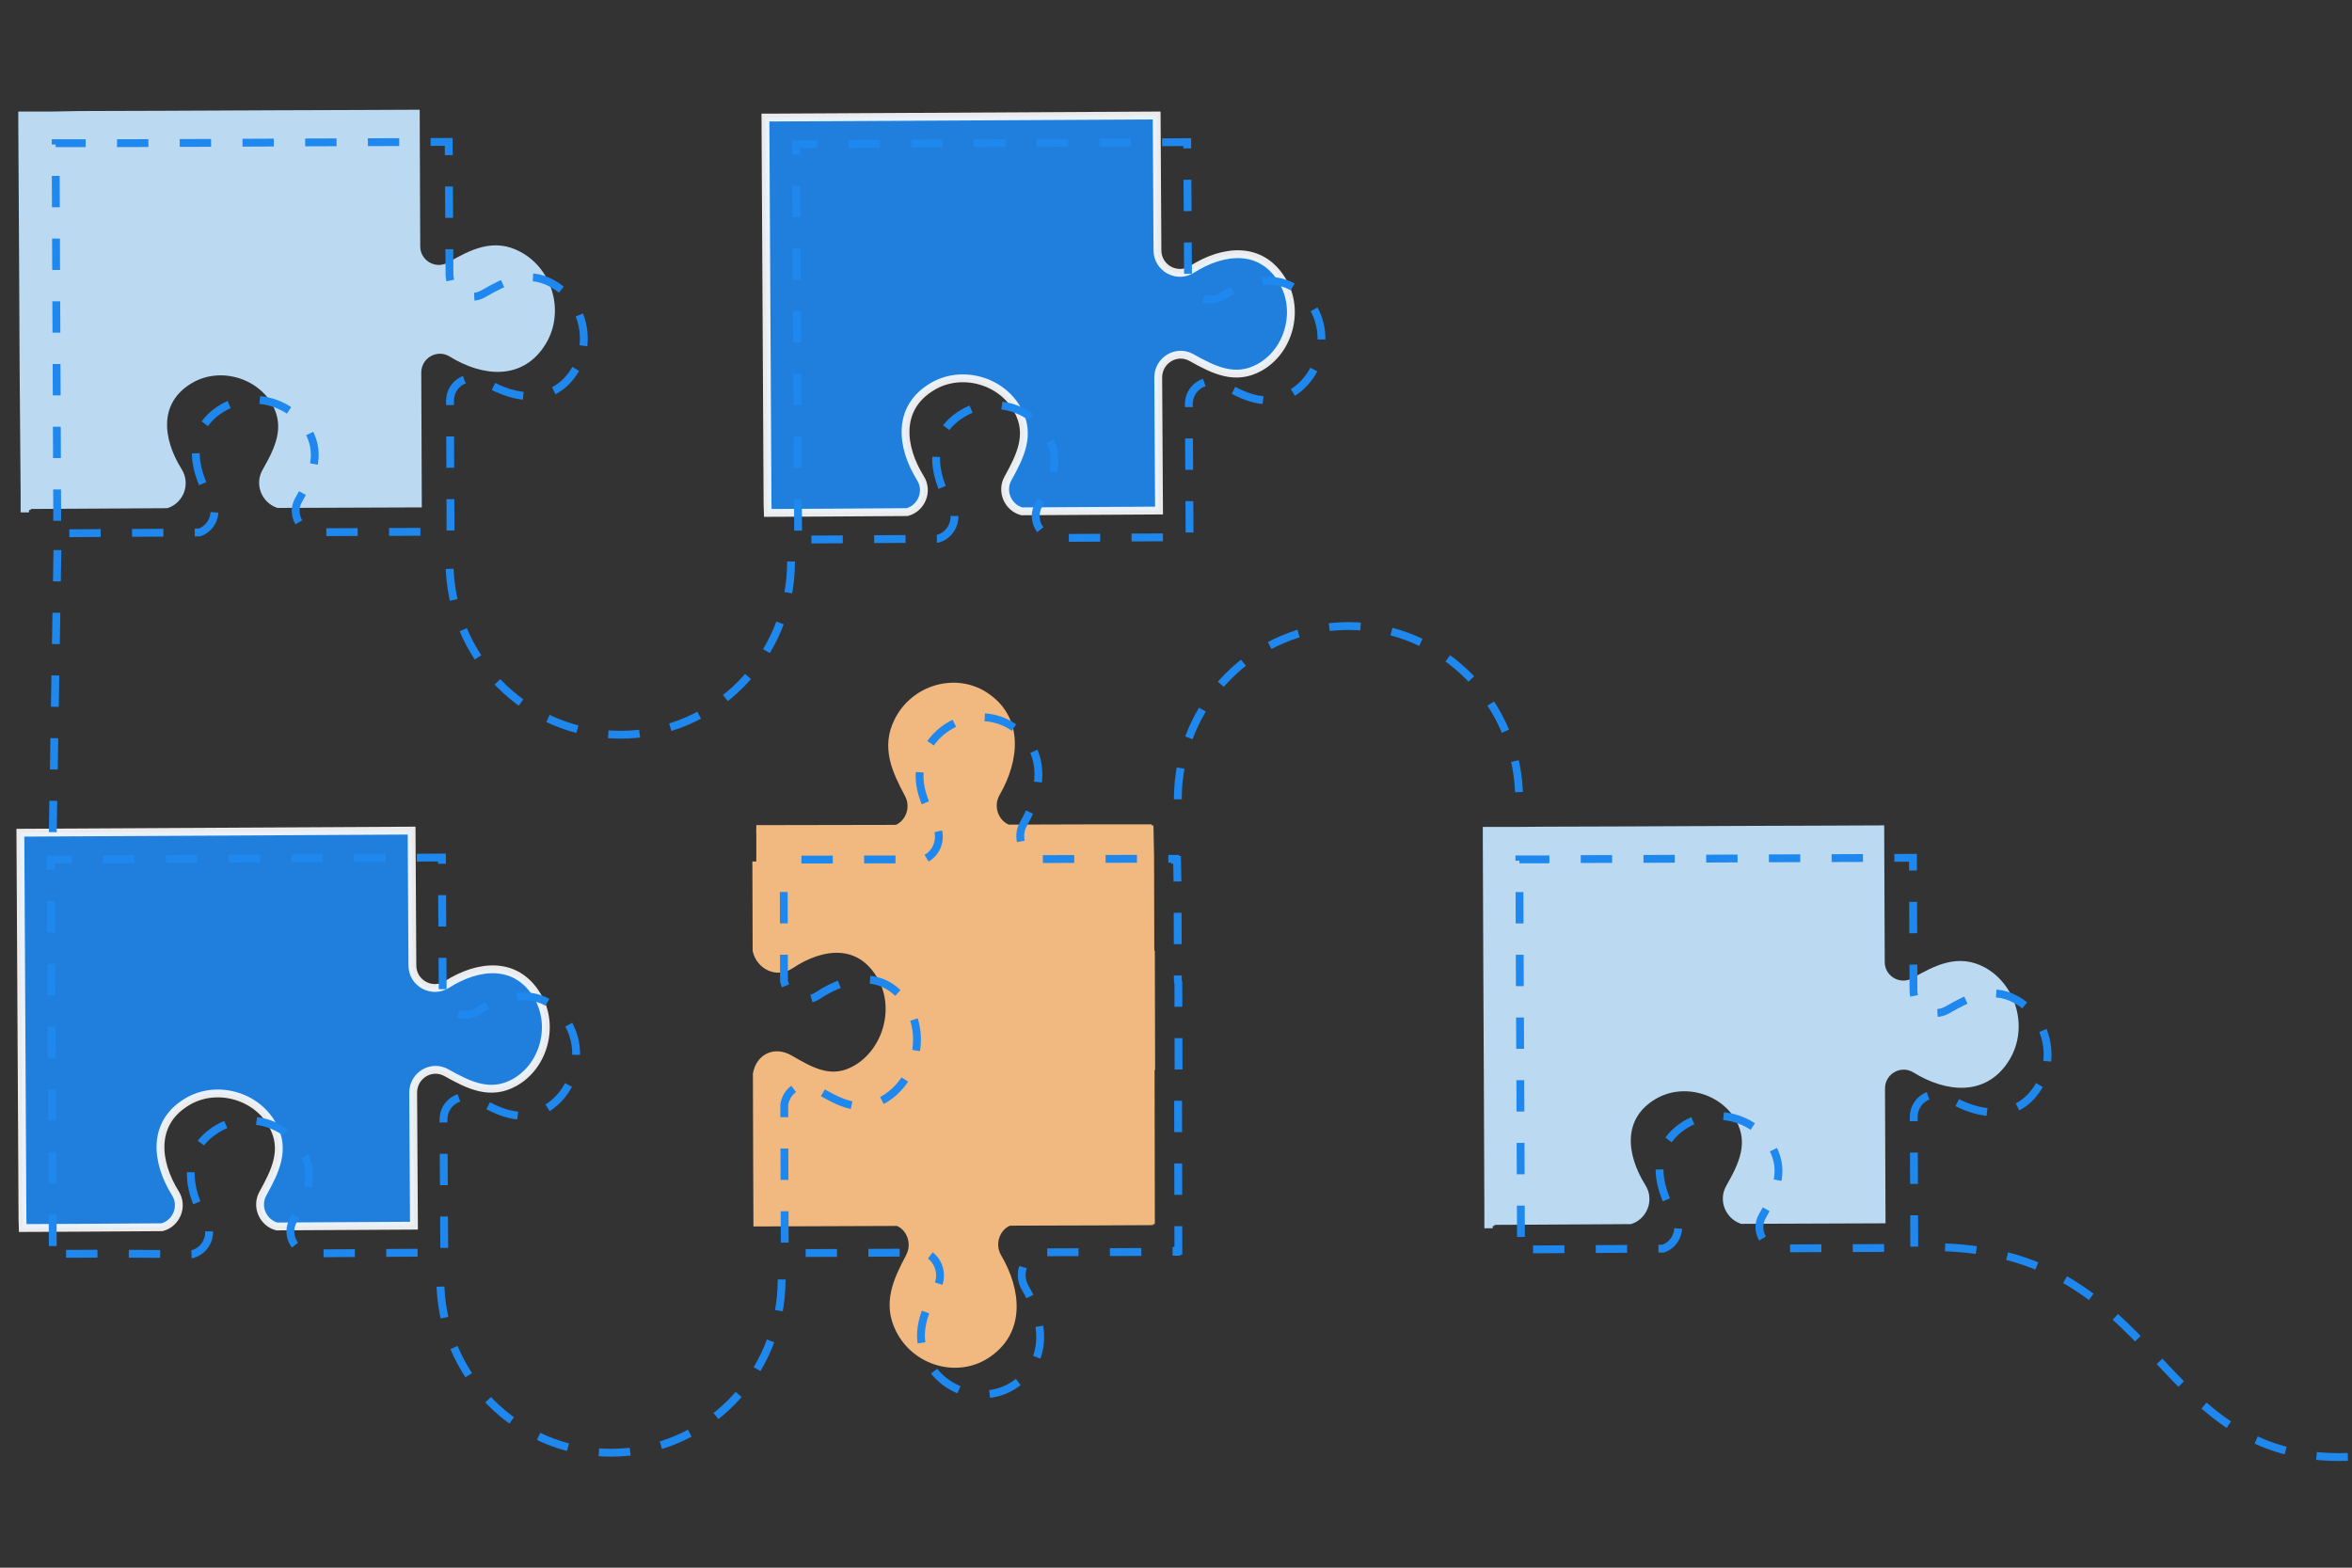 <?xml version="1.0" encoding="utf-8"?>
<!-- Generator: Adobe Illustrator 27.5.0, SVG Export Plug-In . SVG Version: 6.00 Build 0)  -->
<svg version="1.1" id="Layer_1" xmlns="http://www.w3.org/2000/svg" xmlns:xlink="http://www.w3.org/1999/xlink" x="0px" y="0px"
	 viewBox="0 0 900 600" style="enable-background:new 0 0 900 600;" xml:space="preserve">
<rect x="0" y="0" width="900" height="600" fill="#333333" stroke="none"/>
<style type="text/css">
	.Drop_x0020_Shadow{fill:none;}
	.Round_x0020_Corners_x0020_2_x0020_pt{fill:#FFFFFF;stroke:#231F20;stroke-miterlimit:10;}
	.Live_x0020_Reflect_x0020_X{fill:none;}
	.Bevel_x0020_Soft{fill:url(#SVGID_1_);}
	.Dusk{fill:#FFFFFF;}
	.Foliage_GS{fill:#FFDD00;}
	.Pompadour_GS{fill-rule:evenodd;clip-rule:evenodd;fill:#44ADE2;}
	.st0{fill:none;stroke:#1E88EE;stroke-width:3;stroke-miterlimit:10;stroke-dasharray:12;}
	.st1{opacity:0.9;fill:#BBDAF2;stroke:#BBDAF2;stroke-width:3;stroke-miterlimit:10;}
	.st2{fill:#FFFFFF;stroke:#BBDAF2;stroke-width:3;stroke-miterlimit:10;}
	.st3{opacity:0.9;fill:none;stroke:#1E88EE;stroke-width:3;stroke-miterlimit:10;stroke-dasharray:12;}
	.st4{opacity:0.9;fill:#1E88EE;stroke:#1E88EE;stroke-width:3;stroke-miterlimit:10;}
	.st5{fill:#F7FCFC;stroke:#F7FCFC;stroke-width:3;stroke-miterlimit:10;}
	.st6{opacity:0.9;fill:#EAEAEA;stroke:#EAEAEA;stroke-width:3;stroke-miterlimit:10;}
	.st7{opacity:0.3;fill:#FFFF3F;stroke:#FFFF3F;stroke-width:3;stroke-miterlimit:10;}
	.st8{opacity:0.47;fill:#E79C00;stroke:#E79C00;stroke-width:3;stroke-miterlimit:10;}
	.st9{opacity:0.3;fill:#00FF00;stroke:#00FF00;stroke-width:3;stroke-miterlimit:10;}
	.st10{fill:none;}
	.st11{opacity:0.3;fill:#FF0000;stroke:#FF0000;stroke-width:3;stroke-miterlimit:10;}
	.st12{opacity:0.9;fill:#D4E1FF;stroke:#D4E1FF;stroke-width:3;stroke-miterlimit:10;}
	.st13{opacity:0.9;fill:#1E88EE;stroke:#FFFFFF;stroke-width:3;stroke-miterlimit:10;}
	.st14{fill:#F1B980;stroke:#F1B980;stroke-width:3;stroke-miterlimit:10;}
	.st15{fill:#BBDAF2;stroke:#BBDAF2;stroke-width:3;stroke-miterlimit:10;}
</style>
<linearGradient id="SVGID_1_" gradientUnits="userSpaceOnUse" x1="0" y1="0" x2="0.707" y2="0.707">
	<stop  offset="0" style="stop-color:#DEDFE3"/>
	<stop  offset="0.178" style="stop-color:#DADBDF"/>
	<stop  offset="0.361" style="stop-color:#CECFD3"/>
	<stop  offset="0.546" style="stop-color:#B9BCBF"/>
	<stop  offset="0.732" style="stop-color:#9CA0A2"/>
	<stop  offset="0.918" style="stop-color:#787D7E"/>
	<stop  offset="1" style="stop-color:#656B6C"/>
</linearGradient>
<g>
	<path class="st0" d="M1879.1,948.4c-1.1-0.8-157.1,0.3-157.1,0.3c-49,0.9-49,0.8-60.8,0.7c-85.2-1-58.4-93.6-147-93.6"/>
	<path class="st0" d="M1856.8,948.2"/>
</g>
<path class="st1" d="M1573.1,778.4c-12.3,21.2-35,18.7-53.3,7.4c-8.8-5.4-20.2,0.9-20.1,11.3l0.4,76.5l-81.6,0.4
	c-7.4-2.6-11.2-11.5-7-18.9c7.3-12.9,13.6-25.6,5.8-39.9c-9.6-17.4-33.1-23.8-50.2-13.7c-21.1,12.5-18.4,35.1-6.9,53.3
	c4.7,7.4,0.9,16.8-6.7,19.4l-52,0.2c0,0-106.8,2.6-134.4,2.6c-26,0-5.4-24.6-5.4-24.6c41.6-66.1-97.7-75.9-56.8,0.7
	c3.9,7.3,10.4,23.4-5.1,23.1c-10.9-0.2-17.8-0.2-17.8-0.2l-21.2,0l-0.4-88L1060,725l-0.4-79.4l206.7,0l1.1,0l17.9,1l17-0.1l48.6-0.2
	l67.3-0.3l45.2-0.2l35.4-0.2l0.4,77.5c0,10.1,11,16.4,19.8,11.4c12.8-7.4,25.5-13.9,39.9-6.1
	C1576.5,737.8,1583.1,761.2,1573.1,778.4z"/>
<polygon class="st2" points="1482.5,725.1 1478.3,657.5 1431,657.6 "/>
<path class="st3" d="M1591.1,761.6c-12.3,21.2-35,18.7-53.3,7.4c-8.8-5.4-20.2,0.9-20.1,11.3l0.4,76.5l-81.6,0.4
	c-7.4-2.6-11.2-11.5-7-18.9c7.3-12.9,13.6-25.6,5.8-39.9c-9.6-17.4-33.1-23.8-50.2-13.7c-21.1,12.5-18.4,35.1-6.9,53.3
	c4.7,7.4,0.9,16.8-6.7,19.4l-52,0.2c0,0-106.8,2.6-134.4,2.6c-26,0-5.4-24.6-5.4-24.6c41.6-66.1-97.7-75.9-56.8,0.7
	c3.9,7.3,10.4,23.4-5.1,23.1c-10.9-0.2-17.8-0.2-17.8-0.2l-21.2,0l-0.4-88l-0.3-63.2l-0.4-79.4l206.7,0l1.1,0l17.9,1l17-0.1
	l48.6-0.2l67.3-0.3l45.2-0.2l35.4-0.2l0.4,77.5c0,10.1,11,16.4,19.8,11.4c12.8-7.4,25.5-13.9,39.9-6.1
	C1594.5,720.9,1601.1,744.4,1591.1,761.6z"/>
<polygon class="st0" points="1492.3,713.2 1488.1,645.6 1440.8,645.6 "/>
<g>
	<line class="st0" x1="1050.5" y1="807.3" x2="998.7" y2="803.2"/>
	<line class="st0" x1="1050.6" y1="805" x2="1021.3" y2="796.9"/>
	<line class="st0" x1="1050.2" y1="810.1" x2="1014.5" y2="814"/>
</g>
<g>
	<path class="st4" d="M1651.4,642.6l21.8-78.2l-0.4-0.1l-78.7-21.9l-7.6,27.2c-1,3.6-5.5,4.7-8,2c-5.2-5.7-12.7-8.8-19-2.6
		c-5.1,5-5.2,13.8-0.1,18.7c4.2,4.1,9.2,3.1,14.3,1.8c3.5-0.9,6.7,2.4,5.7,5.9l-7.5,26.9l27.7,7.7c3,0,5.4-2.8,4.6-5.9
		c-1.3-5.2-2.3-10.2,1.8-14.4c5-5.2,13.7-5.2,18.6,0c6.1,6.3,3,13.9-2.7,19.2c-2.4,2.3-1.8,6.1,0.8,7.6l16.7,4.7l11.1,3.1l0.4,0.1
		L1651.4,642.6L1651.4,642.6z"/>
	<path class="st0" d="M1643.8,646.3l21.8-78.2l-0.4-0.1l-78.7-21.9l-7.6,27.2c-1,3.6-5.5,4.7-8,2c-5.2-5.7-12.7-8.8-19-2.6
		c-5.1,5-5.2,13.8-0.1,18.7c4.2,4.1,9.2,3.1,14.3,1.8c3.5-0.9,6.7,2.4,5.7,5.9l-7.5,26.9l27.7,7.7c3,0,5.4-2.8,4.6-5.9
		c-1.3-5.2-2.3-10.2,1.8-14.4c5-5.2,13.7-5.2,18.6,0c6.1,6.3,3,13.9-2.7,19.2c-2.4,2.3-1.8,6.1,0.8,7.6l16.7,4.7l11.1,3.1l0.4,0.1
		L1643.8,646.3L1643.8,646.3z"/>
</g>
<g>
	<path class="st5" d="M1346,678.3c-0.4-1.9-2.2-2.6-3.9-1.6c-2.6,1.4-5,2.7-7.9,1.1c-3.6-1.9-5.1-6.6-3-10.1
		c2.5-4.3,7.1-3.8,10.9-1.5c1.6,1,3.6,0.1,4-1.6l0-9.9l0-6.6v-0.2l-5.3,0l-39.5,0v0l-2,0l0,0.2l0,6.1l0,10.6c0,0.1,0,0.1-0.1,0.2
		l0,12.9c0,0.1,0.1,0.1,0.1,0.2l0,16.7l0.2,0l0,0.1l6.1,0l10.6,0c1.5,0.5,2.3,2.4,1.4,3.9c-2.3,3.7-2.8,8.3,1.5,10.8
		c3.5,2,8.3,0.7,10.2-2.8c1.6-2.9,0.3-5.5-1.2-8.1c-0.9-1.5-0.1-3.3,1.4-3.9l16.7,0l0-6.8h0L1346,678.3z"/>
	<path class="st0" d="M1342.5,681.8c-0.4-1.9-2.2-2.6-3.9-1.6c-2.6,1.4-5,2.7-7.9,1.1c-3.6-1.9-5.1-6.6-3-10.1
		c2.5-4.3,7.1-3.8,10.9-1.5c1.6,1,3.6,0.1,4-1.6l0-9.9l0-6.6l0-0.2l-5.3,0l-39.5,0l0,0l-2,0l0,0.2l0,6.1l0,10.6c0,0.1,0,0.1-0.1,0.2
		l0,12.9c0,0.1,0.1,0.1,0.1,0.2l0,16.7l0.2,0l0,0.1l6.1,0l10.6,0c1.5,0.5,2.3,2.4,1.4,3.9c-2.3,3.7-2.8,8.3,1.5,10.8
		c3.5,2,8.3,0.7,10.2-2.8c1.6-2.9,0.3-5.5-1.2-8.1c-0.9-1.5-0.1-3.3,1.4-3.9l16.7,0l0-6.8h0L1342.5,681.8z"/>
</g>
<g>
	<path class="st6" d="M1415.5,741.8V725c0-0.1-0.1-0.1-0.1-0.2l0-13.7l0-7.9v-0.3l-22.2,0c-1.8-0.8-2.7-3.1-1.5-5
		c3-4.8,3.7-10.8-1.9-14.1c-4.5-2.7-10.7-1-13.2,3.7c-2.1,3.8-0.4,7.1,1.6,10.5c1.1,1.9,0.2,4.1-1.6,4.9l-21.9,0l0,0.3l0,8.5l0,12.8
		c0.5,2.2,3.2,3.4,5.2,2.1c4.8-3,10.8-3.7,14.1,1.9c2.7,4.5,0.7,10.6-3.9,13.1c-3.8,2.1-6.8,0.4-10.3-1.5c-2.3-1.2-4.6-0.3-5.1,2.1
		l0,21.3l15.4,0v0h33v-0.1l12.4,0l0-21.6C1415.4,741.9,1415.5,741.9,1415.5,741.8z"/>
	<path class="st0" d="M1410.9,745.8V729c0-0.1-0.1-0.1-0.1-0.2l0-13.7l0-7.9l0-0.3l-22.2,0c-1.8-0.8-2.7-3.1-1.5-5
		c3-4.8,3.7-10.8-1.9-14.1c-4.5-2.7-10.7-1-13.2,3.7c-2.1,3.8-0.4,7.1,1.6,10.5c1.1,1.9,0.2,4.1-1.6,4.9l-21.9,0l0,0.3l0,8.5l0,12.8
		c0.5,2.2,3.2,3.4,5.2,2.1c4.8-3,10.8-3.7,14.1,1.9c2.7,4.5,0.7,10.6-3.9,13.1c-3.8,2.1-6.8,0.4-10.3-1.5c-2.3-1.2-4.6-0.3-5.1,2.1
		l0,21.3l15.4,0v0h33v-0.1l12.4,0l0-21.6C1410.8,745.9,1410.9,745.8,1410.9,745.8z"/>
</g>
<g>
	<path class="st1" d="M1318,790.9c-2.9-4.9-8.1-4.3-12.3-1.6c-2,1.3-4.7-0.2-4.7-2.6V769h-18.9c-1.7,0.6-2.6,2.7-1.6,4.4
		c1.7,3,3.2,5.9,1.4,9.2c-2.2,4-7.6,5.5-11.6,3.2c-4.9-2.9-4.3-8.1-1.7-12.3c1.1-1.7,0.2-3.9-1.6-4.5h-12h-6.9l0-0.1l-0.3,0v-0.3
		h-0.1v1.8v17.6v14.6v18.4v0.8h0.3h3.5h3.9h11.2h15.6h10.5h8.2v-17.9c0-2.3,2.5-3.8,4.6-2.6c3,1.7,5.9,3.2,9.2,1.4
		C1318.8,800.3,1320.3,794.8,1318,790.9z"/>
	<path class="st0" d="M1314.2,794.6c-2.9-4.9-8.1-4.3-12.3-1.6c-2,1.3-4.7-0.2-4.7-2.6v-17.7h-18.9c-1.7,0.6-2.6,2.7-1.6,4.4
		c1.7,3,3.2,5.9,1.4,9.2c-2.2,4-7.6,5.5-11.6,3.2c-4.9-2.9-4.3-8.1-1.7-12.3c1.1-1.7,0.2-3.9-1.6-4.5h-12h-6.9l0-0.1h-0.3v-0.3h-0.1
		v1.8v17.6v14.6v18.4v0.8h0.3h3.5h3.9h11.2h15.6h10.5h8.2v-17.9c0-2.3,2.5-3.8,4.6-2.6c3,1.7,5.9,3.2,9.2,1.4
		C1315,804,1316.5,798.6,1314.2,794.6z"/>
</g>
<g>
	<path class="st7" d="M1252.7,694.7l-20-0.2c-1.8-0.7-2.7-2.9-1.6-4.7c1.8-3.2,3.4-6.3,1.6-9.9c-2.3-4.4-8-6.1-12.2-3.6
		c-5.2,3-4.6,8.7-1.9,13.2c1.1,1.9,0.1,4.2-1.7,4.8l-12.7-0.1l-7.3-0.1l0,0.2l-0.3,0l-0.1,3.5l-0.2,12.9c0,0.1-0.1,0.1-0.1,0.2
		l-0.2,15.8c0,0.1,0.1,0.1,0.1,0.2l-0.3,20.4l0.3,0l0,0.2l7.3,0.1l12.7,0.2c1.8,0.7,2.8,3,1.6,4.9c-2.8,4.5-3.5,10.1,1.6,13.3
		c4.1,2.6,9.9,1,12.3-3.3c1.9-3.6,0.4-6.7-1.3-9.9c-1-1.9,0-4.1,1.8-4.7l20,0.3l0.1-8.4l0,0l0.2-11.8c-0.4-2.3-2.6-3.2-4.7-2.1
		c-3.2,1.7-6,3.2-9.5,1.3c-4.2-2.4-6-8.2-3.5-12.4c3.1-5.2,8.6-4.5,13-1.6c1.9,1.2,4.3,0.2,4.8-1.9l0.2-12.1L1252.7,694.7z"/>
	<path class="st0" d="M1248.7,698.8l-20-0.2c-1.8-0.7-2.7-2.9-1.6-4.7c1.8-3.2,3.4-6.3,1.6-9.9c-2.3-4.4-8-6.1-12.2-3.6
		c-5.2,3-4.6,8.7-1.9,13.2c1.1,1.9,0.1,4.2-1.7,4.8l-12.7-0.1l-7.3-0.1l0,0.2l-0.3,0l-0.1,3.5l-0.2,12.9c0,0.1-0.1,0.1-0.1,0.2
		l-0.2,15.8c0,0.1,0.1,0.1,0.1,0.2l-0.3,20.4l0.3,0l0,0.2l7.3,0.1l12.7,0.2c1.8,0.7,2.8,3,1.6,4.9c-2.8,4.5-3.5,10.1,1.6,13.3
		c4.1,2.6,9.9,1,12.3-3.3c1.9-3.6,0.4-6.7-1.3-9.9c-1-1.9,0-4.1,1.8-4.7l20,0.3l0.1-8.4l0,0l0.2-11.8c-0.4-2.3-2.6-3.2-4.7-2.1
		c-3.2,1.7-6,3.2-9.5,1.3c-4.2-2.4-6-8.2-3.5-12.4c3.1-5.2,8.6-4.5,13-1.6c1.9,1.2,4.3,0.2,4.8-1.9l0.2-12.1L1248.7,698.8z"/>
</g>
<g>
	<path class="st8" d="M1701.9,636.3c-1.6,12.2,8.1,18,18.8,19c5.1,0.5,7.7,6.4,4.5,10.6l-23.5,30.5l32.1,24.7
		c3.7,1.2,7.9-1.2,8.6-5.5c1.1-7.4,2.4-14.3,9.9-17.7c9.1-4.1,20.4,0.4,24,9.6c4.5,11.4-3.4,19.6-13.5,23.5
		c-4.1,1.6-5.5,6.5-3.3,9.8l20.5,15.7l11.8,9l-0.2,0.3l0.4,0.3l-0.4,0.6l0.1,0.1l2.4-3.1l23.4-30.4l19.4-25.2l24.4-31.7l1-1.4
		l-0.4-0.3l-6-4.6l-6.7-5.1l-19.1-14.7l-26.5-20.4l-17.8-13.7l-13.9-10.7l-23.8,30.9c-3.1,4-9.4,3.3-11.3-1.4
		c-2.8-6.8-5.8-13.2-13.9-14.4C1713,618.9,1703.2,626.4,1701.9,636.3z"/>
	<path class="st0" d="M1689.3,637.1c-1.6,12.2,8.1,18,18.8,19c5.1,0.5,7.7,6.4,4.5,10.6l-23.5,30.5l32.1,24.7
		c3.7,1.2,7.9-1.2,8.6-5.5c1.1-7.4,2.4-14.3,9.9-17.7c9.1-4.1,20.4,0.4,24,9.6c4.5,11.4-3.4,19.6-13.5,23.5
		c-4.1,1.6-5.5,6.5-3.3,9.8l20.5,15.7l11.8,9l-0.2,0.3l0.4,0.3l-0.4,0.6l0.1,0.1l2.4-3.1l23.4-30.4l19.4-25.2l24.4-31.7l1-1.4
		l-0.4-0.3l-6-4.6l-6.7-5.1l-19.1-14.7l-26.5-20.4l-17.8-13.7l-13.9-10.7l-23.8,30.9c-3.1,4-9.4,3.3-11.3-1.4
		c-2.8-6.8-5.8-13.2-13.9-14.4C1700.4,619.8,1690.6,627.2,1689.3,637.1z"/>
</g>
<g>
	<path class="st9" d="M1173.7,728l0-0.3l0-9.5l0-14.3c-0.6-2.5-3.5-3.8-5.8-2.3c-5.4,3.3-12,4.1-15.7-2.1c-3-5-0.8-11.8,4.4-14.6
		c4.2-2.3,7.6-0.4,11.4,1.6c2.5,1.4,5.1,0.3,5.7-2.4l0-23.7l-17.1,0v-0.1H1120v0.1l-13.8,0l0,24.1c0,0.1-0.1,0.2-0.1,0.2v18.6
		c0,0.1,0.1,0.2,0.1,0.3l0,15.3l0,8.8l0,0.3L1173.7,728z"/>
	<path class="st0" d="M1168.9,733l0-0.3l0-9.5l0-14.3c-0.6-2.5-3.5-3.8-5.8-2.3c-5.4,3.3-12,4.1-15.7-2.1c-3-5-0.8-11.8,4.4-14.6
		c4.2-2.3,7.6-0.4,11.4,1.6c2.5,1.4,5.1,0.3,5.7-2.4l0-23.7l-17.1,0v-0.1h-36.7v0.1l-13.8,0l0,24.1c0,0.1-0.1,0.2-0.1,0.2v18.6
		c0,0.1,0.1,0.2,0.1,0.3l0,15.3l0,8.8l0,0.3L1168.9,733z"/>
</g>
<g>
	<path class="st7" d="M1391.4,503.2l3.1,23.3c-0.5,2.2-2.9,3.6-5.2,2.7c-4-1.6-7.9-2.9-11.8-0.1c-4.7,3.4-5.7,10.3-2.1,14.8
		c4.4,5.5,10.9,3.9,15.8,0c2-1.6,4.8-0.9,5.9,1.2l2,14.8l1.1,8.5l0.2,0l0,0.3l4.1-0.5l15.1-2c0.1,0,0.2,0,0.3,0.1l18.4-2.5
		c0.1,0,0.1-0.1,0.2-0.1l23.8-3.2l0-0.3l0.2,0l-1.1-8.5l-2-14.8c0.5-2.3,3-3.7,5.4-2.7c5.7,2.5,12.4,2.4,15.2-4.1
		c2.3-5.3-0.5-11.7-5.9-13.7c-4.5-1.7-7.9,0.6-11.4,3.2c-2,1.5-4.7,0.7-5.8-1.2l-3.1-23.3l-9.8,1.3l0,0l-13.8,1.8
		c-2.6,0.9-3.3,3.5-1.6,5.8c2.5,3.4,4.8,6.5,3.1,10.9c-2.1,5.3-8.5,8.4-13.9,6.2c-6.6-2.7-6.7-9.3-4.1-14.9c1.1-2.4-0.6-5.1-3.1-5.3
		l-14.1,1.9L1391.4,503.2z"/>
	<path class="st0" d="M1397,507.1l3.1,23.3c-0.5,2.2-2.9,3.6-5.2,2.7c-4-1.6-7.9-2.9-11.8-0.1c-4.7,3.4-5.7,10.3-2.1,14.8
		c4.4,5.5,10.9,3.9,15.8,0c2-1.6,4.8-0.9,5.9,1.2l2,14.8l1.1,8.5l0.2,0l0,0.3l4.1-0.5l15.1-2c0.1,0,0.2,0,0.3,0.1l18.4-2.5
		c0.1,0,0.1-0.1,0.2-0.1l23.8-3.2l0-0.3l0.2,0l-1.1-8.5l-2-14.8c0.5-2.3,3-3.7,5.4-2.7c5.7,2.5,12.4,2.4,15.2-4.1
		c2.3-5.3-0.5-11.7-5.9-13.7c-4.5-1.7-7.9,0.6-11.4,3.2c-2,1.5-4.7,0.7-5.8-1.2l-3.1-23.3l-9.8,1.3l0,0l-13.8,1.8
		c-2.6,0.9-3.3,3.5-1.6,5.8c2.5,3.4,4.8,6.5,3.1,10.9c-2.1,5.3-8.5,8.4-13.9,6.2c-6.6-2.7-6.7-9.3-4.1-14.9c1.1-2.4-0.6-5.1-3.1-5.3
		l-14.1,1.9L1397,507.1z"/>
</g>
<polyline class="st10" points="900.1,0.1 0.1,0.1 0.1,600.1 900.1,600.1 "/>
<g>
	<path class="st9" d="M1744.4,560.9l0.3-0.2l7.5-5.7l11.4-8.6c1.6-2,0.9-5.1-1.7-6c-5.9-2.2-10.5-7.1-7.8-13.7
		c2.2-5.4,8.9-7.8,14.3-5.4c4.4,2,5,5.8,5.6,10.1c0.4,2.8,2.8,4.3,5.3,3.1l18.8-14.3l-10.3-13.6l0,0l-22.2-29.2l0,0l-8.3-10.9
		l-19.1,14.6c-0.1,0-0.2,0-0.3,0.1l-14.8,11.3c0,0.1-0.1,0.2-0.1,0.2l-12.1,9.2l-7,5.3l-0.3,0.2L1744.4,560.9z"/>
	<path class="st0" d="M1737.5,560.1l0.3-0.2l7.5-5.7l11.4-8.6c1.6-2,0.9-5.1-1.7-6c-5.9-2.2-10.5-7.1-7.8-13.7
		c2.2-5.4,8.9-7.8,14.3-5.4c4.4,2,5,5.8,5.6,10.1c0.4,2.8,2.8,4.3,5.3,3.1l18.8-14.3l-10.3-13.6l0,0l-22.2-29.2l0,0l-8.3-10.9
		l-19.1,14.6c-0.1,0-0.2,0-0.3,0.1l-14.8,11.3c0,0.1-0.1,0.2-0.1,0.2l-12.1,9.2l-7,5.3l-0.3,0.2L1737.5,560.1z"/>
</g>
<g>
	<path class="st11" d="M1599.4,513.2l3-33.7c1.4-2.9,5.2-4.2,8.2-2.1c5.1,3.5,10.2,6.6,16.5,4c7.7-3.2,11.3-12.7,7.7-20.1
		c-4.4-9.2-14-8.9-22.1-5c-3.3,1.6-7-0.3-7.9-3.5l1.9-21.3l1.1-12.3l-0.3,0l0-0.5l-5.9-0.6l-21.7-2c-0.1-0.1-0.2-0.1-0.3-0.2
		l-26.6-2.4c-0.1,0-0.2,0.1-0.4,0.1l-34.3-3.1l0,0.5l-0.3,0l-1.1,12.3l-2,21.3c-1.4,3-5.4,4.2-8.4,2.1c-7.2-5.4-16.6-7.3-22.6,0.9
		c-4.9,6.7-3,16.6,3.9,21.1c5.7,3.8,11.3,1.6,16.9-0.9c3.3-1.5,6.8,0.5,7.7,3.6l-3.1,33.7l14.1,1.3l0,0l19.9,1.8
		c3.9-0.4,5.7-3.9,4.1-7.6c-2.5-5.6-4.7-10.6-0.9-16.2c4.6-6.8,14.6-9,21.4-4.2c8.4,5.9,6.4,15.1,1,22.2c-2.3,3-0.8,7.3,2.6,8.4
		l20.3,1.9L1599.4,513.2z"/>
	<path class="st0" d="M1593.3,506l3-33.7c1.4-2.9,5.3-4.2,8.2-2.1c5.1,3.5,10.2,6.6,16.5,4c7.7-3.2,11.3-12.6,7.7-20.1
		c-4.4-9.2-14-8.9-22.1-5c-3.3,1.6-7.1-0.3-7.9-3.5l1.9-21.3l1.1-12.3l-0.3,0l0-0.5l-6-0.6l-21.8-2c-0.1-0.1-0.2-0.1-0.3-0.2
		l-26.6-2.4c-0.1,0-0.2,0.1-0.4,0.1l-34.4-3.2l0,0.5l-0.3,0l-1.1,12.3l-2,21.3c-1.4,3-5.4,4.2-8.4,2.1c-7.2-5.4-16.6-7.3-22.6,0.9
		c-4.9,6.7-3,16.6,3.9,21.1c5.7,3.8,11.3,1.6,17-0.9c3.3-1.5,6.9,0.5,7.7,3.6l-3.1,33.7l14.1,1.3l0,0l19.9,1.8
		c3.9-0.4,5.7-3.9,4.1-7.6c-2.5-5.6-4.7-10.6-0.9-16.2c4.6-6.8,14.6-9,21.4-4.2c8.4,5.9,6.5,15.1,1,22.2c-2.3,3-0.8,7.3,2.6,8.4
		l20.4,1.9"/>
</g>
<g>
	<path class="st1" d="M1287.1,475.1c8.6,3.1,14.5-3,17-10.7c1.2-3.7,6-4.6,8.5-1.6l18.2,21.9l23.4-19.4c1.5-2.5,0.5-6-2.5-7.1
		c-5.2-1.9-10-4-11.2-10c-1.4-7.3,3.8-14.7,11.1-15.9c9-1.5,13.7,5.6,14.8,13.6c0.4,3.2,3.8,5,6.6,3.9l14.9-12.4l8.6-7.1l0.2,0.2
		l0.3-0.3l0.3,0.4l0.1-0.1l-1.8-2.2l-18.2-21.9l-15.1-18.1l-18.9-22.8l-0.8-1l-0.3,0.3l-4.4,3.7l-4.9,4l-13.9,11.6l-19.3,16.1
		l-13,10.8l-10.1,8.4l18.5,22.2c2.4,2.9,0.8,7.3-2.9,8c-5.4,1-10.6,2.1-12.9,7.8C1276.4,464.2,1280.1,472.5,1287.1,475.1z"/>
	<path class="st0" d="M1286.8,483.3c8.6,3.1,14.5-3,17-10.7c1.2-3.7,6-4.6,8.5-1.6l18.2,21.9l23.4-19.4c1.5-2.5,0.5-6-2.5-7.1
		c-5.2-1.9-10-4-11.2-10c-1.4-7.3,3.8-14.7,11.1-15.9c9-1.5,13.7,5.6,14.8,13.6c0.4,3.2,3.8,5,6.6,3.9l14.9-12.4l8.6-7.1l0.2,0.2
		l0.3-0.3l0.3,0.4l0.1-0.1l-1.8-2.2l-18.2-21.9l-15.1-18.1l-18.9-22.8l-0.8-1l-0.3,0.3l-4.4,3.7l-4.9,4l-13.9,11.6l-19.3,16.1
		l-13,10.8l-10.1,8.4l18.5,22.2c2.4,2.9,0.8,7.3-2.9,8c-5.4,1-10.6,2.1-12.9,7.8C1276.1,472.5,1279.8,480.8,1286.8,483.3z"/>
</g>
<path class="st12" d="M1302.9,512.6c-6.5-2.2-10.8,2.5-12.6,8.3c-0.9,2.8-4.4,3.5-6.3,1.3l-14-16.2l-17.3,15c-1.1,1.9-0.2,4.5,2,5.3
	c3.9,1.4,7.6,2.9,8.6,7.4c1.2,5.4-2.6,11.1-8.1,12.1c-6.8,1.2-10.4-4-11.3-10c-0.4-2.4-2.9-3.7-5-2.9l-11,9.5l-6.3,5.5l-0.1-0.1
	l-0.2,0.2l-0.3-0.3l-0.1,0.1l1.4,1.6l14,16.1l11.6,13.4l14.6,16.8l0.6,0.7l0.2-0.2l3.3-2.8l3.6-3.1l10.3-8.9l14.3-12.4l9.6-8.3
	l7.5-6.5l-14.2-16.4c-1.9-2.1-0.7-5.5,2.1-6c4.1-0.8,7.9-1.8,9.5-6.1C1311.1,520.6,1308.2,514.4,1302.9,512.6z"/>
<path class="st0" d="M1302.4,519c-6.5-2.2-10.8,2.5-12.6,8.3c-0.9,2.8-4.4,3.5-6.3,1.3l-14-16.2l-17.3,15c-1.1,1.9-0.2,4.5,2,5.3
	c3.9,1.4,7.6,2.9,8.6,7.4c1.2,5.4-2.6,11.1-8.1,12.1c-6.8,1.2-10.4-4-11.3-10c-0.4-2.4-2.9-3.7-5-2.9l-11,9.5l-6.3,5.5l-0.1-0.1
	l-0.2,0.2l-0.3-0.3l-0.1,0.1l1.4,1.6l14,16.1l11.6,13.4l14.6,16.8l0.6,0.7l0.2-0.2l3.3-2.8l3.6-3.1l10.3-8.9l14.3-12.4l9.6-8.3
	l7.5-6.5l-14.2-16.4c-1.9-2.1-0.7-5.5,2.1-6c4.1-0.8,7.9-1.8,9.5-6.1C1310.6,527,1307.6,520.8,1302.4,519z"/>
<path class="st13" d="M855.4-246.6l0.8-147.9l-0.7,0l-149-0.8l-0.3,51.6c0,6.8-7.5,10.9-13.2,7.3c-11.9-7.6-26.6-9.3-34.7,4.5
	c-6.6,11.2-2.5,26.7,8.8,33c9.3,5.2,17.6,1,26-3.7c5.7-3.3,12.8,0.9,12.8,7.6l-0.3,50.9l52.5,0.3c5.2-1.4,8.1-7.5,5.3-12.6
	c-4.7-8.5-8.9-16.8-3.7-26.2c6.2-11.4,21.6-15.6,32.7-8.9c13.7,8.2,11.9,23.1,4.5,35c-3.2,5.1-0.3,11.6,5.1,13l31.6,0.2l21,0.1
	l0.7,0L855.4-246.6L855.4-246.6z"/>
<path class="st0" d="M843.7-236.3l0.8-147.9l-0.7,0l-149-0.8l-0.3,51.6c0,6.8-7.5,10.9-13.2,7.3c-11.9-7.6-26.6-9.3-34.7,4.5
	c-6.6,11.2-2.5,26.7,8.8,33c9.3,5.2,17.6,1,26-3.7c5.7-3.3,12.8,0.9,12.8,7.6l-0.3,50.9l52.5,0.3c5.2-1.4,8.1-7.5,5.3-12.6
	c-4.7-8.5-8.9-16.8-3.7-26.2c6.2-11.4,21.6-15.6,32.7-8.9c13.7,8.2,11.9,23.1,4.5,35c-3.2,5.1-0.3,11.6,5.1,13l31.6,0.2l21,0.1
	l0.7,0L843.7-236.3L843.7-236.3z"/>
<path class="st14" d="M574.7-395.9L521-396c-4.8-1.9-7.3-8.1-4.5-13.3c4.8-9,9-17.9,3.9-28c-6.2-12.3-21.6-16.9-32.8-9.8
	c-13.9,8.7-12.2,24.5-4.7,37.4c3,5.2,0.5,11.8-4.5,13.6l-34-0.1l-19.5,0l0,0.4l-0.7,0l-0.2,10l-0.1,36.4c-0.1,0.2-0.2,0.4-0.2,0.6
	l-0.1,44.5c0.1,0.2,0.2,0.4,0.2,0.6l-0.1,57.5l0.7,0l0,0.4l19.5,0.1l34,0.1c5,1.9,7.5,8.4,4.4,13.6c-7.5,12.8-9.2,28.6,4.6,37.4
	c11.2,7.1,26.6,2.6,32.9-9.6c5.1-10.1,1-19-3.8-28c-2.8-5.2-0.2-11.4,4.6-13.3l53.7,0.2l0.1-23.6l0,0l0.1-33.3
	c-1.2-6.4-7-8.9-12.6-5.7c-8.5,4.9-16.1,9.3-25.5,3.8c-11.4-6.7-16.3-22.9-9.7-34.9c8.2-14.8,23-12.9,34.9-4.9
	c5.1,3.4,11.6,0.3,13-5.5l0.1-34.1"/>
<path class="st0" d="M564.2-384.1l-53.7-0.1c-4.8-1.9-7.3-8.1-4.5-13.3c4.8-9,9-17.9,3.9-28c-6.2-12.3-21.6-16.9-32.8-9.8
	c-13.9,8.7-12.2,24.5-4.7,37.4c3,5.2,0.5,11.8-4.5,13.6l-34-0.1l-19.5,0l0,0.4l-0.7,0l-0.2,10l-0.1,36.4c-0.1,0.2-0.2,0.4-0.2,0.6
	l-0.1,44.5c0.1,0.2,0.2,0.4,0.2,0.6l-0.1,57.5l0.7,0l0,0.4l19.5,0.1l34,0.1c5,1.9,7.5,8.4,4.4,13.6c-7.5,12.8-9.2,28.6,4.6,37.4
	c11.2,7.1,26.6,2.6,32.9-9.6c5.1-10.1,1-19-3.8-28c-2.8-5.2-0.2-11.4,4.6-13.3l53.7,0.2l0.1-23.6l0,0l0.1-33.3
	c-1.2-6.4-7-8.9-12.6-5.7c-8.5,4.9-16.1,9.3-25.5,3.8c-11.4-6.7-16.3-22.9-9.7-34.9c8.2-14.8,23-12.9,34.9-4.9
	c5.1,3.4,11.6,0.3,13-5.5l0.1-34.1"/>
<path class="st15" d="M96.1-308.7c8.1,13.9,22.9,12.2,34.9,4.8c5.8-3.6,13.2,0.6,13.2,7.4l-0.2,50.1l53.5,0.2
	c4.8-1.7,7.4-7.5,4.6-12.4c-4.8-8.4-8.9-16.8-3.8-26.2c6.3-11.4,21.7-15.6,32.9-9c13.8,8.2,12,23,4.5,35c-3.1,4.9-0.6,11,4.4,12.7
	l34,0.2l19.5,0.1l0,0.4l0.7,0l0,0.9l0.2,0l0-5l0.2-49.9l0.2-41.4l0.2-52.1l0-2.2l-0.7,0l-10.1,0l-11.1-0.1l-31.8-0.1l-44.1-0.2
	l-29.6-0.1l-23.2-0.1l-0.2,50.8c0,6.6-7.2,10.8-13,7.4c-8.4-4.8-16.7-9.1-26.1-4C93.8-335.4,89.5-320,96.1-308.7z"/>
<path class="st0" d="M83.5-297.9c8.1,13.9,22.9,12.2,34.9,4.8c5.8-3.6,13.2,0.6,13.2,7.4l-0.2,50.1l53.5,0.2
	c4.8-1.7,7.4-7.5,4.6-12.4c-4.8-8.4-8.9-16.8-3.8-26.2c6.3-11.4,21.7-15.6,32.9-9c13.8,8.2,12,23,4.5,35c-3.1,4.9-0.6,11,4.4,12.7
	l34,0.2l19.5,0.1l0,0.4l0.7,0l0,0.9l0.2,0l0-5l0.2-49.9l0.2-41.4l0.2-52.1l0-2.2l-0.7,0l-10.1,0l-11.1-0.1l-31.8-0.1l-44.1-0.2
	l-29.6-0.1l-23.2-0.1l-0.2,50.8c0,6.6-7.2,10.8-13,7.4c-8.4-4.8-16.7-9.1-26.1-4C81.3-324.6,77-309.2,83.5-297.9z"/>
<path class="st0" d="M282.6-407.3c0-36.6,29.2-66.3,65.3-66.3s65.3,29.7,65.3,66.3"/>
<path class="st0" d="M695.5-223.5c0,36.6-29.2,66.3-65.3,66.3c-36.1,0-65.3-29.7-65.3-66.3"/>
<path class="st0" d="M-34.5-155.6c75.6,2.5,70.1-80.3,159.4-80.3"/>
<path class="st0" d="M-35.3-170.4"/>
<path class="st13" d="M8.6,466.6L7.8,318.7l0.7,0l149-0.8l0.3,51.6c0,6.8,7.5,10.9,13.2,7.3c11.9-7.6,26.6-9.3,34.7,4.5
	c6.6,11.2,2.5,26.7-8.8,33c-9.3,5.2-17.6,1-26-3.7c-5.7-3.3-12.8,0.9-12.8,7.6l0.3,50.9l-52.5,0.3c-5.2-1.4-8.1-7.5-5.3-12.6
	c4.7-8.5,8.9-16.8,3.7-26.2c-6.2-11.4-21.6-15.6-32.7-8.9c-13.7,8.2-11.9,23.1-4.5,35c3.2,5.1,0.3,11.6-5.1,13l-31.6,0.2l-21,0.1
	l-0.7,0L8.6,466.6L8.6,466.6z"/>
<path class="st0" d="M20.2,476.9l-0.8-147.9l0.7,0l149-0.8l0.3,51.6c0,6.8,7.5,10.9,13.2,7.3c11.9-7.6,26.6-9.3,34.7,4.5
	c6.6,11.2,2.5,26.7-8.8,33c-9.3,5.2-17.6,1-26-3.7c-5.7-3.3-12.8,0.9-12.8,7.6l0.3,50.9l-52.5,0.3c-5.2-1.4-8.1-7.5-5.3-12.6
	c4.7-8.5,8.9-16.8,3.7-26.2c-6.2-11.4-21.6-15.6-32.7-8.9c-13.7,8.2-11.9,23.1-4.5,35c3.2,5.1,0.3,11.6-5.1,13L42,479.8l-21,0.1
	l-0.7,0L20.2,476.9L20.2,476.9z"/>
<path class="st14" d="M289.4,329.7l0.1,34.1c1.4,5.9,7.8,9,13,5.5c12-8,26.8-9.9,34.9,4.9c6.6,12,1.8,28.2-9.7,34.9
	c-9.4,5.5-17,1.1-25.5-3.8c-5.6-3.3-11.4-0.7-12.6,5.7l0.1,33.3l0,0l0.1,23.6l53.7-0.2c4.8,1.8,7.3,8.1,4.6,13.3
	c-4.8,9-9,17.9-3.8,28c6.2,12.2,21.7,16.7,32.9,9.6c13.8-8.8,12.1-24.6,4.6-37.4c-3.1-5.2-0.5-11.8,4.4-13.6l34-0.1l19.5-0.1l0-0.4
	l0.7,0l-0.1-57.5c0.1-0.2,0.1-0.4,0.2-0.6l-0.1-44.5c-0.1-0.2-0.2-0.4-0.2-0.6l-0.1-36.4l-0.2-10l-0.7,0l0-0.4l-19.5,0l-34,0.1
	c-5-1.9-7.5-8.4-4.5-13.6c7.4-12.8,9.1-28.7-4.7-37.4c-11.2-7-26.6-2.5-32.8,9.8c-5.1,10.1-0.9,19,3.9,28c2.8,5.2,0.3,11.4-4.5,13.3
	l-53.7,0.1"/>
<path class="st0" d="M299.9,341.4l0.1,34.1c1.4,5.9,7.8,9,13,5.5c12-8,26.8-9.9,34.9,4.9c6.6,12,1.8,28.2-9.7,34.9
	c-9.4,5.5-17,1.1-25.5-3.8c-5.6-3.3-11.4-0.7-12.6,5.7l0.1,33.3l0,0l0.1,23.6l53.7-0.2c4.8,1.8,7.3,8.1,4.6,13.3
	c-4.8,9-9,17.9-3.8,28c6.2,12.2,21.7,16.7,32.9,9.6c13.8-8.8,12.1-24.6,4.6-37.4c-3.1-5.2-0.5-11.8,4.4-13.6l34-0.1l19.5-0.1l0-0.4
	l0.7,0l-0.1-57.5c0.1-0.2,0.1-0.4,0.2-0.6l-0.1-44.5c-0.1-0.2-0.2-0.4-0.2-0.6l-0.1-36.4l-0.2-10l-0.7,0l0-0.4l-19.5,0l-34,0.1
	c-5-1.9-7.5-8.4-4.5-13.6c7.4-12.8,9.1-28.7-4.7-37.4c-11.2-7-26.6-2.5-32.8,9.8c-5.1,10.1-0.9,19,3.9,28c2.8,5.2,0.3,11.4-4.5,13.3
	l-53.7,0.1"/>
<path class="st15" d="M767.9,404.4c-8.1,13.9-22.9,12.2-34.9,4.8c-5.8-3.6-13.2,0.6-13.2,7.4l0.2,50.1l-53.5,0.2
	c-4.8-1.7-7.4-7.5-4.6-12.4c4.8-8.4,8.9-16.8,3.8-26.2c-6.3-11.4-21.7-15.6-32.9-9c-13.8,8.2-12,23-4.5,35c3.1,4.9,0.6,11-4.4,12.7
	l-34,0.2l-19.5,0.1l0,0.4l-0.7,0l0,0.9l-0.2,0l0-5l-0.2-49.9l-0.2-41.4l-0.2-52.1l0-2.2l0.7,0l10.1,0l11.1-0.1l31.8-0.1l44.1-0.2
	l29.6-0.1l23.2-0.1l0.2,50.8c0,6.6,7.2,10.8,13,7.4c8.4-4.8,16.7-9.1,26.1-4C770.1,377.8,774.4,393.2,767.9,404.4z"/>
<path class="st0" d="M780.4,415.3c-8.1,13.9-22.9,12.2-34.9,4.8c-5.8-3.6-13.2,0.6-13.2,7.4l0.2,50.1l-53.5,0.2
	c-4.8-1.7-7.4-7.5-4.6-12.4c4.8-8.4,8.9-16.8,3.8-26.2c-6.3-11.4-21.7-15.6-32.9-9c-13.8,8.2-12,23-4.5,35c3.1,4.9,0.6,11-4.4,12.7
	l-34,0.2l-19.5,0.1l0,0.4l-0.7,0l0,0.9l-0.2,0l0-5l-0.2-49.9l-0.2-41.4l-0.2-52.1l0-2.2l0.7,0l10.1,0l11.1-0.1l31.8-0.1l44.1-0.2
	l29.6-0.1l23.2-0.1l0.2,50.8c0,6.6,7.2,10.8,13,7.4c8.4-4.8,16.7-9.1,26.1-4C782.7,388.6,787,404,780.4,415.3z"/>
<path class="st0" d="M450.7,305.9c0-36.6,29.2-66.3,65.3-66.3c36.1,0,65.3,29.7,65.3,66.3"/>
<path class="st0" d="M299.1,489.7c0,36.6-29.2,66.3-65.3,66.3s-65.3-29.7-65.3-66.3"/>
<path class="st0" d="M898.4,557.6c-75.6,2.5-70.1-80.3-159.4-80.3"/>
<path class="st0" d="M899.3,542.8"/>
<g>
	<path class="st13" d="M293.7,192.9L292.9,45l0.7,0l149-0.8l0.3,51.6c0,6.8,7.5,10.9,13.2,7.3c11.9-7.6,26.6-9.3,34.7,4.5
		c6.6,11.2,2.5,26.7-8.8,33c-9.3,5.2-17.6,1-26-3.7c-5.7-3.3-12.8,0.9-12.8,7.6l0.3,50.9l-52.5,0.3c-5.2-1.4-8.1-7.5-5.3-12.6
		c4.7-8.5,8.9-16.8,3.7-26.2c-6.2-11.4-21.6-15.6-32.7-8.9c-13.7,8.2-11.9,23.1-4.5,35c3.2,5.1,0.3,11.6-5.1,13l-31.6,0.2l-21,0.1
		l-0.7,0L293.7,192.9L293.7,192.9z"/>
	<path class="st0" d="M305.4,203.1l-0.8-147.9l0.7,0l149-0.8l0.3,51.6c0,6.8,7.5,10.9,13.2,7.3c11.9-7.6,26.6-9.3,34.7,4.5
		c6.6,11.2,2.5,26.7-8.8,33c-9.3,5.2-17.6,1-26-3.7c-5.7-3.3-12.8,0.9-12.8,7.6l0.3,50.9l-52.5,0.3c-5.2-1.4-8.1-7.5-5.3-12.6
		c4.7-8.5,8.9-16.8,3.7-26.2c-6.2-11.4-21.6-15.6-32.7-8.9c-13.7,8.2-11.9,23.1-4.5,35c3.2,5.1,0.3,11.6-5.1,13l-31.6,0.2l-21,0.1
		l-0.7,0L305.4,203.1L305.4,203.1z"/>
</g>
<path class="st15" d="M207.8,130.4c-8.1,13.9-22.9,12.2-34.9,4.8c-5.8-3.6-13.2,0.6-13.2,7.4l0.2,50.1l-53.5,0.2
	c-4.8-1.7-7.4-7.5-4.6-12.4c4.8-8.4,8.9-16.8,3.8-26.2c-6.3-11.4-21.7-15.6-32.9-9c-13.8,8.2-12,23-4.5,35c3.1,4.9,0.6,11-4.4,12.7
	l-34,0.2l-19.5,0.1l0,0.4l-0.7,0l0,0.9l-0.2,0l0-5L9,139.8L8.8,98.4L8.5,46.4l0-2.2l0.7,0l10.1,0L30.4,44l31.8-0.1l44.1-0.2
	l29.6-0.1l23.2-0.1l0.2,50.8c0,6.6,7.2,10.8,13,7.4c8.4-4.8,16.7-9.1,26.1-4C210,103.8,214.3,119.2,207.8,130.4z"/>
<path class="st0" d="M220.3,141.2c-8.1,13.9-22.9,12.2-34.9,4.8c-5.8-3.6-13.2,0.6-13.2,7.4l0.2,50.1l-53.5,0.2
	c-4.8-1.7-7.4-7.5-4.6-12.4c4.8-8.4,8.9-16.8,3.8-26.2c-6.3-11.4-21.7-15.6-32.9-9c-13.8,8.2-12,23-4.5,35c3.1,4.9,0.6,11-4.4,12.7
	l-34,0.2l-19.5,0.1l0,0.4l-0.7,0l0,0.9l-0.2,0l0-5l-0.2-49.9l-0.2-41.4l-0.2-52.1l0-2.2l0.7,0l10.1,0L43,54.8l31.8-0.1l44.1-0.2
	l29.6-0.1l23.2-0.1L172,105c0,6.6,7.2,10.8,13,7.4c8.4-4.8,16.7-9.1,26.1-4C222.6,114.6,226.9,130,220.3,141.2z"/>
<path class="st0" d="M302.7,214.9c0,36.6-29.2,66.3-65.3,66.3S172,251.6,172,214.9"/>
<line class="st0" x1="20.2" y1="318.5" x2="22" y2="208.9"/>
</svg>
